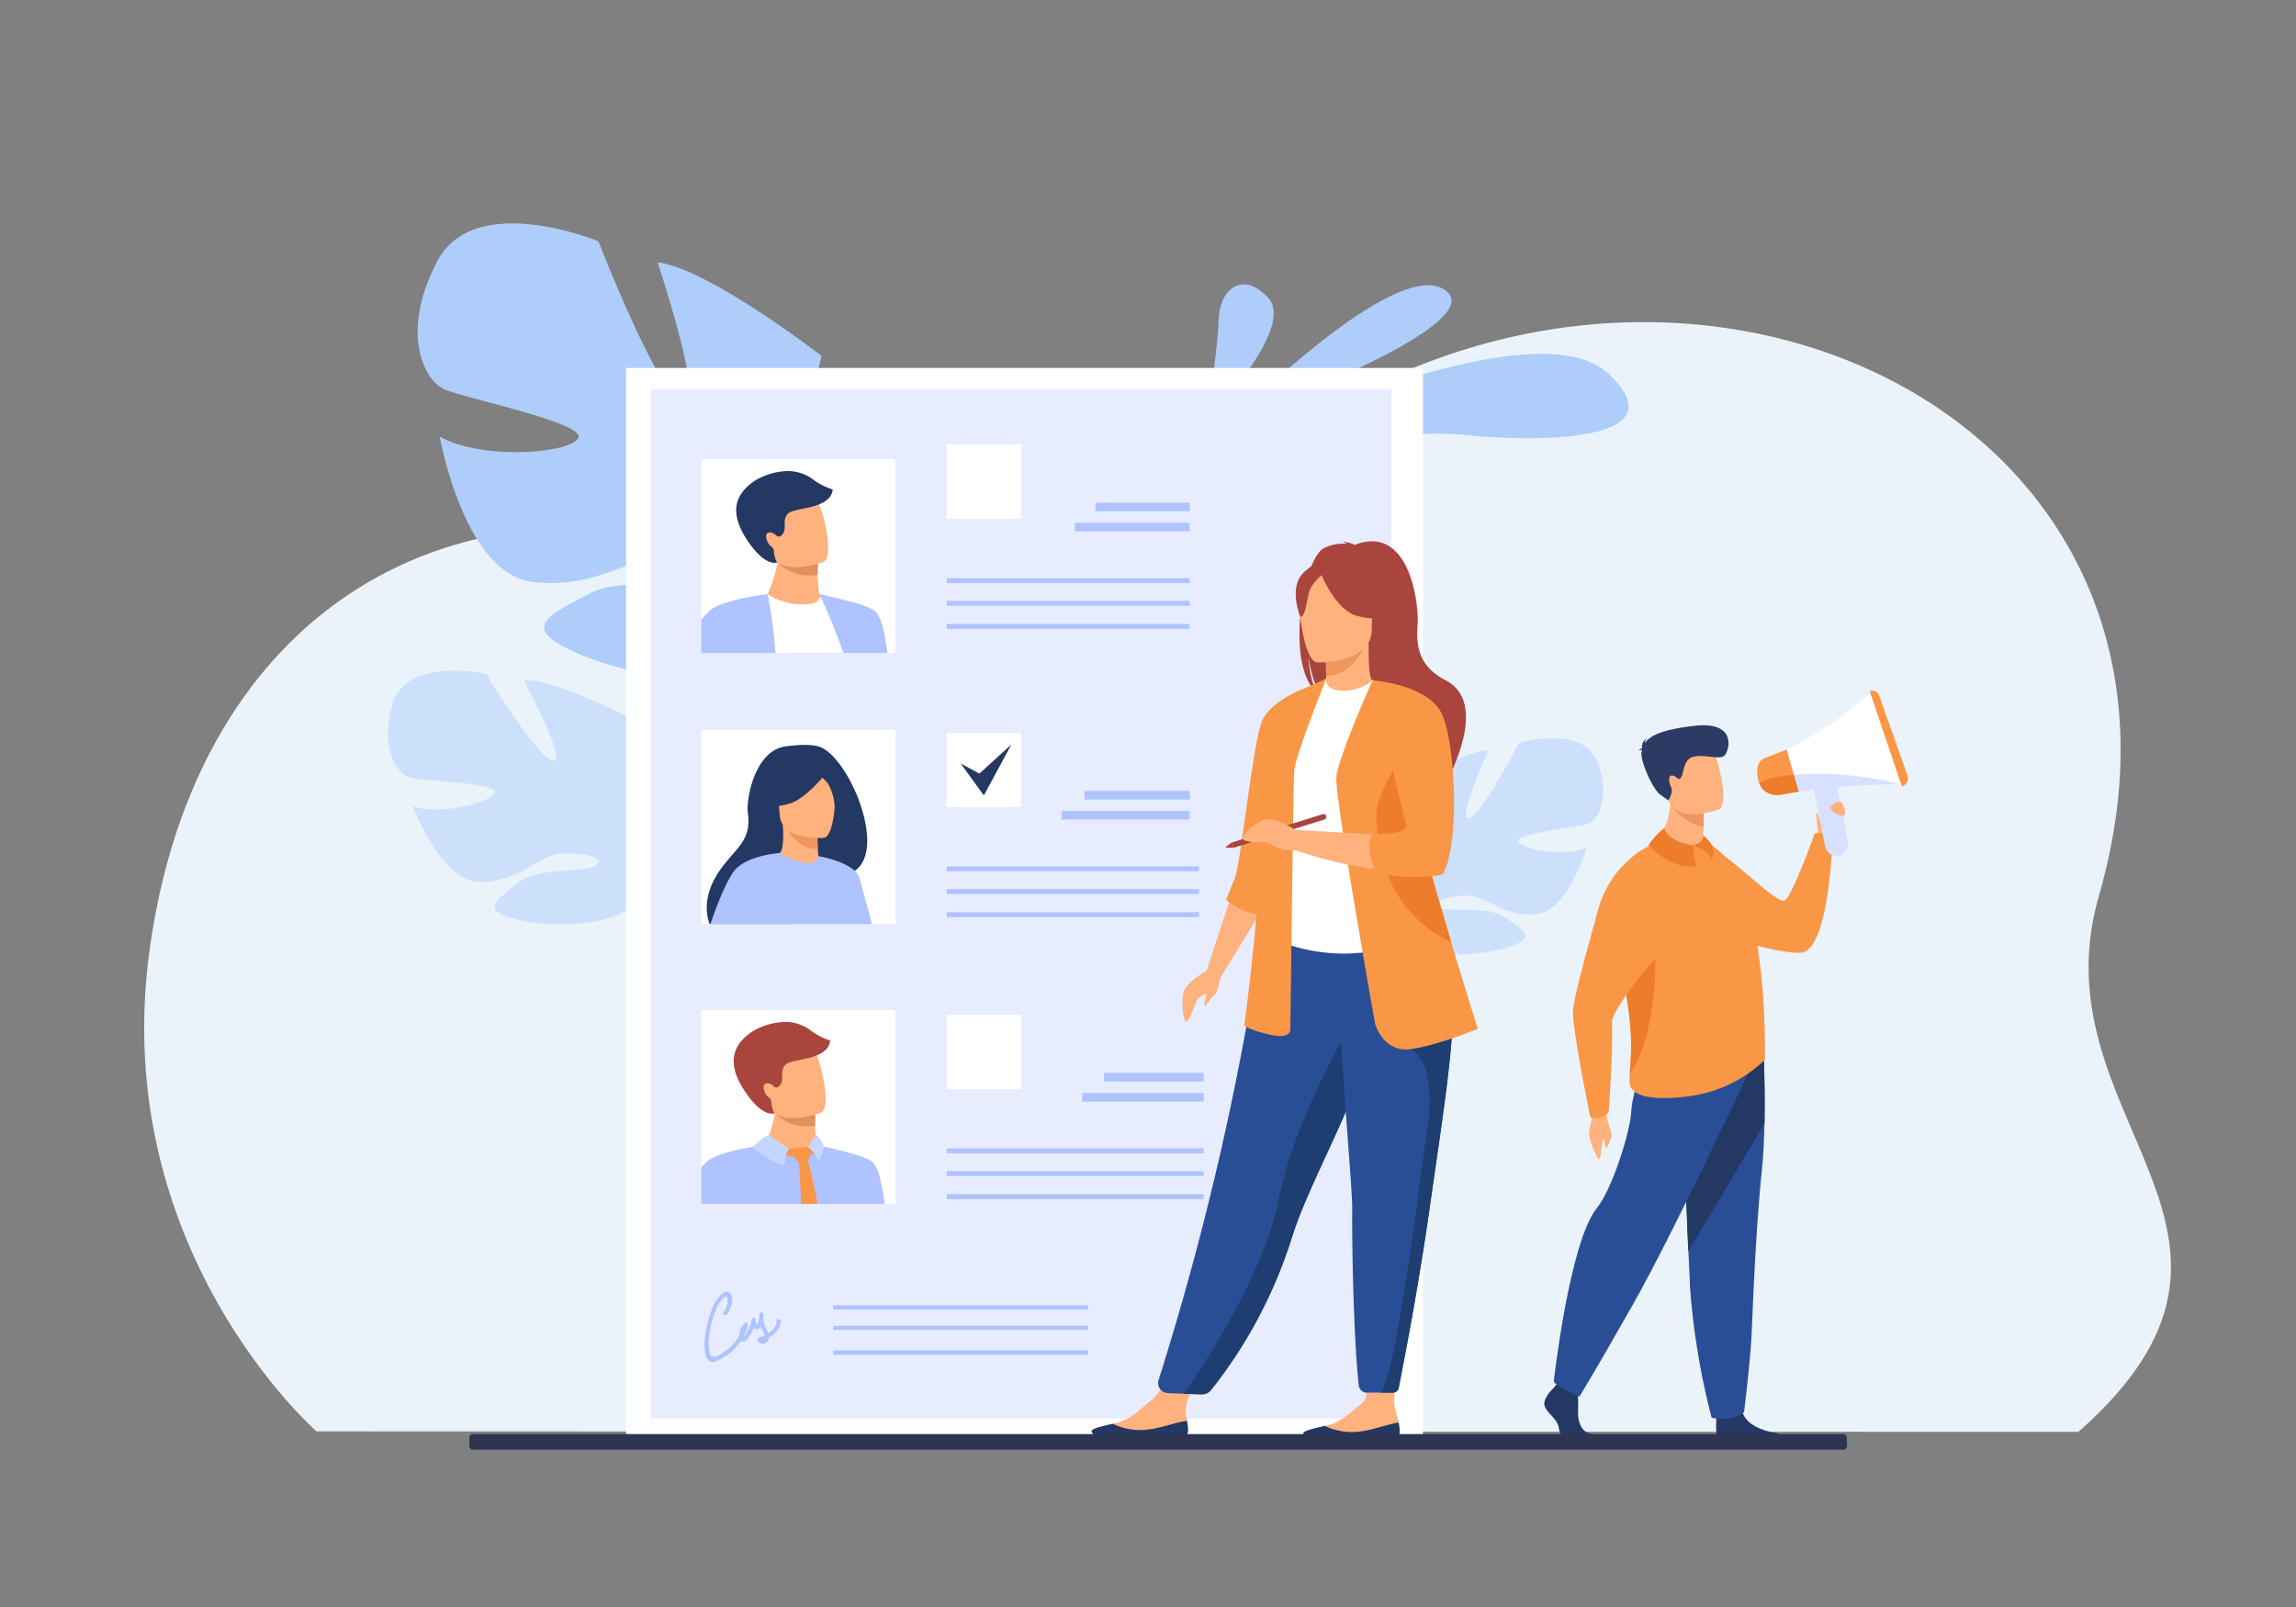 <svg id="Слой_1" data-name="Слой 1" xmlns="http://www.w3.org/2000/svg" xmlns:xlink="http://www.w3.org/1999/xlink" viewBox="0 0 500 350"><rect x="0" y="0" width="500" height="350" fill="#808080" stroke="none"/><defs><style>.cls-1{fill:#fff;}.cls-2{fill:#ebf3fa;}.cls-3{fill:#afcdfb;}.cls-4{fill:#cde0fb;}.cls-5{fill:#e7edff;}.cls-6{clip-path:url(#clip-path);}.cls-7{fill:#88a0e2;}.cls-8{fill:#ffb27d;}.cls-9{fill:#e2915a;}.cls-10{fill:#233862;}.cls-11{fill:#aec3ff;}.cls-12{fill:#9db0f4;}.cls-13{clip-path:url(#clip-path-2);}.cls-14{fill:#a9453d;}.cls-15{fill:#f99746;}.cls-16{fill:#c5d7ff;}.cls-17{fill:#ed975d;}.cls-18{fill:#2a4e96;}.cls-19{fill:#5f9aa8;}.cls-20{fill:#1e3d70;}.cls-21{fill:#ed7d2b;}.cls-22{fill:#ed985f;}.cls-23{fill:#2c3a64;}.cls-24{fill:#d7e1ff;}.cls-25{fill:#2e3552;}</style><clipPath id="clip-path"><rect class="cls-1" x="152.75" y="99.99" width="42.23" height="42.23"/></clipPath><clipPath id="clip-path-2"><rect class="cls-1" x="152.75" y="219.97" width="42.23" height="42.23"/></clipPath></defs><path class="cls-2" d="M68.93,311.75s-45.18-39.48-36.4-104.51c9.09-67.32,56.9-103.15,119.27-89.55,51,11.11,83.82,4,136.54-27.78,86.45-52.09,197.88,4.3,168.73,105.23-14.11,48.85,45.09,73-4.46,116.72Z"/><path class="cls-3" d="M268.45,91.53s35.74-36.12,46.32-28.29S268.45,91.53,268.45,91.53Z"/><path class="cls-3" d="M266,98.35s67.54-32.74,84.23-17-18.35,14.78-31.37,13.36S266,98.35,266,98.35Z"/><path class="cls-3" d="M262.89,90.93s.27-1.73.63-4.27c.71-4.94,1.77-13,1.87-17.1.16-6.29,5.07-10.9,10.8-4.68S265,89.15,265,89.15Z"/><path class="cls-4" d="M85.57,153.13c3.13-10.15,20.32-6.36,20.32-6.36s11.13,18.35,14.53,18.89S114,148.12,114,148.12c6.64-.41,23.24,8.28,23.24,8.28s-1.79,20.9,1.64,20.59.64-18.59.64-18.59c6.34,2.15,12.07,9.83,12.07,9.83,7.05,12.43-9.27,20.85-9.27,20.85A34,34,0,0,0,146,204.82h0a24.62,24.62,0,0,1,1.9,4.22l-1.75-.06c-.12-.47-.26-.93-.42-1.37h0v0l-.47-1.14h0c-.5-1.07-.83-1.85-1-2.41h0c-1.49-3.33-3.65-7.69-5.15-8.64a3.37,3.37,0,0,0,.4-.78l-.4.78c-3.21,6.31-18.2,6.86-26.47,4.87s-4.56-4.22,0-7.88,14-2.33,16.81-3.73-1.18-3-6.75-2.8-8.53,5.7-17.53,6.24-15.26-16.56-15.26-16.56c6.13,2.14,17.36-.9,17.86-3s-16-2.47-18.5-3.2S82.44,163.29,85.57,153.13Z"/><path class="cls-4" d="M347.87,165.9c-3.17-8.2-17.12-4.07-17.12-4.07s-8.11,15.76-10.88,16.41,4.3-14.83,4.3-14.83c-5.5,0-18.67,8.17-18.67,8.17s2.68,17.12-.17,17.06-1.6-15.28-1.6-15.28c-5.1,2.13-9.37,8.8-9.37,8.8-5.1,10.65,8.84,16.65,8.84,16.65A28.15,28.15,0,0,1,301,212h0a20.72,20.72,0,0,0-1.32,3.59l1.44-.15c.08-.39.17-.78.27-1.15h0c.07-.24.18-.57.32-1h0c.35-.91.58-1.57.72-2h0c1-2.83,2.56-6.54,3.74-7.41a2.85,2.85,0,0,1-.37-.63l.37.63c3,5,15.4,4.6,22.1,2.48s3.52-3.75-.5-6.5-11.66-1.11-14.07-2.1.8-2.57,5.4-2.69,7.36,4.2,14.81,4.12,11.62-14.53,11.62-14.53c-4.93,2.12-14.36.26-14.89-1.46s13-3,15.06-3.71S351,174.09,347.87,165.9Z"/><path class="cls-3" d="M95.13,57.06c8.1-15.76,35.2-4.5,35.2-4.5s12.91,33.36,18.33,35.25-5.46-30.68-5.46-30.68c11,1.27,35.72,20.39,35.72,20.39s-9,33.77-3.32,34.27,6.48-30.31,6.48-30.31c9.78,5.37,16.93,19.65,16.93,19.65,8,22.46-21.31,31.51-21.31,31.51s-2.88,11.77,1.53,26.92h0a41.6,41.6,0,0,1,1.88,7.48l-2.85-.61q-.1-1.22-.3-2.37V164c-.1-.48-.25-1.17-.43-2h0c-.5-1.89-.82-3.28-1-4.27h0c-1.46-5.9-3.73-13.68-5.92-15.67a5.57,5.57,0,0,0,.88-1.18l-.88,1.18c-7.12,9.4-31.88,5.93-44.87.24s-6.25-8.26,2.4-12.91,23.62.26,28.67-1.21-1-5.33-10.25-6.57-15.67,6.85-30.6,5.12-20.2-31.64-20.2-31.64c9.44,5.29,28.74,3.59,30.19.26s-25.46-8.73-29.42-10.66S87,72.81,95.13,57.06Z"/><rect class="cls-1" x="136.33" y="80.14" width="173.55" height="234.69"/><rect class="cls-5" x="141.74" y="84.71" width="161.21" height="224.26"/><rect class="cls-1" x="152.75" y="99.99" width="42.23" height="42.23"/><g class="cls-6"><polygon class="cls-7" points="187.89 183.07 154.5 183.07 178.44 129.39 186.72 147.94 189.75 165.99 187.89 183.07"/><path class="cls-1" d="M161.82,130.78l5.34-1.39,5.2-1.84a26.79,26.79,0,0,0,5.16,1.84c2.34.43,10.15,13.48,10.15,14s-6.1,39.38-6.1,39.38H152.08Z"/><path class="cls-8" d="M176.45,131.51a13.63,13.63,0,0,1-9.29-2.12,26.77,26.77,0,0,0,2.15-7,2,2,0,0,0,0-.24,7.55,7.55,0,0,0,.07-1.6l6.81.15s1.84.9,1.83,1.49c0,.31,0,.61,0,.9,0,.78,0,1.47,0,2.06.09,1.91.36,4.23.36,4.23S179.13,131.05,176.45,131.51Z"/><path class="cls-9" d="M178.08,125.16a9.44,9.44,0,0,1-8.77-2.76l-.14-.16.18-.08c1.94-.73,6.36-.34,8.77.61C178.11,123.55,178.05,124.57,178.08,125.16Z"/><path class="cls-8" d="M167.41,120.07c1.75,4.73,8,3.48,10.71,2.7.75-.22,1.22-.4,1.22-.4.82-.38,1.07-1.83,1-3.65-.17-3.61-1.63-8.7-2.46-9.92-1.24-1.84-3.31-3.71-9.39-1S165.16,114,167.41,120.07Z"/><path class="cls-10" d="M177.3,104.6a9.24,9.24,0,0,0-5.48-2,14.48,14.48,0,0,0-7.38,2.06c-4.8,3.18-5.47,7.38-1.65,13.09,4.05,6,6.51,4.72,6.51,4.72s-.47-.16-.77-2.2c0-.12,0-.22,0-.3a1.41,1.41,0,0,0-.63-1c-.74-.47-1.36-2.15-.9-2.73s1.59-.15,2,.35a.8.8,0,0,0,1.18,0c1.44-1.3,0-3.16,1.36-4.68s9.29-.83,9.81-5.31A14,14,0,0,1,177.3,104.6Z"/><path class="cls-11" d="M178.44,129.39s8.36,17.26,9.45,30.58a132.92,132.92,0,0,1,0,23.1,90.29,90.29,0,0,0,6-28.42c.23-6.85-.87-19.24-3.2-21.44C189.52,132.14,186.11,131.12,178.44,129.39Z"/><path class="cls-11" d="M169.12,152.21c0,2-.1,4-.24,6.16a105.37,105.37,0,0,1-4.44,24.43H137.07s3.39-8.24,7.49-17.21c.72-1.57,1.46-3.16,2.2-4.73,3-6.38,6.18-12.46,8.48-15.52,6.11-8.15,11.92-16,11.92-16A106.25,106.25,0,0,1,169.12,152.21Z"/><path class="cls-12" d="M161.61,164.57s-5.62,2.23-17.05,1c.72-1.57,1.46-3.16,2.2-4.73Z"/><path class="cls-12" d="M169.12,152.21c0,2-.1,4-.24,6.16-3.68-.2-16.86-.92-16.8-1.11S153.3,152,153.3,152s11.08,2.69,15.8,0Z"/><path class="cls-8" d="M164,158.13s3.93-2.33,5.75-2.22,4.72.7,5.16,2.22-.65.78-3.09,1.26c-1.44.28-2.32,2.34-4.18,2.52a25.87,25.87,0,0,1-3.64-.51Z"/><path class="cls-11" d="M167.16,129.39s-10,1.19-12.66,3.66c-4.43,4.18-16.07,20-14.92,26.92.76,4.6,22,4.6,22,4.6a14.74,14.74,0,0,0,3.59-3.24c2-3.12,1.29-5.42,1.29-5.42l-13.16-4.47s6.42-6.22,11.36-6.54C168.31,144.66,167.16,129.39,167.16,129.39Z"/></g><rect class="cls-11" x="206.16" y="125.93" width="52.92" height="1.06"/><rect class="cls-11" x="206.16" y="130.88" width="52.92" height="1.06"/><rect class="cls-11" x="206.16" y="135.9" width="52.92" height="1.06"/><rect class="cls-1" x="206.16" y="96.83" width="16.19" height="16.19"/><rect class="cls-11" x="238.56" y="109.48" width="20.52" height="1.87"/><rect class="cls-11" x="234.09" y="113.86" width="24.99" height="1.87"/><rect class="cls-1" x="152.75" y="219.97" width="42.23" height="42.23"/><g class="cls-13"><path class="cls-11" d="M161.26,250.76l5.35-1.39,5.2-1.84a26.51,26.51,0,0,0,5.16,1.84c2.34.44,10.15,13.48,10.15,14s.22,39.65.22,39.65l-35.81-.27Z"/><path class="cls-8" d="M175.9,251.49a13.62,13.62,0,0,1-9.29-2.12,26.84,26.84,0,0,0,2.15-7l0-.24a6.44,6.44,0,0,0,.07-1.61l6.81.16s1.85.89,1.83,1.48c0,.31,0,.61,0,.9,0,.79,0,1.47,0,2.06.08,1.91.35,4.23.35,4.23S178.57,251,175.9,251.49Z"/><path class="cls-9" d="M177.53,245.14a9.43,9.43,0,0,1-8.77-2.75l-.14-.17.17-.07c1.94-.74,6.36-.35,8.77.6C177.56,243.54,177.5,244.55,177.53,245.14Z"/><path class="cls-8" d="M166.85,240.05c1.76,4.73,8,3.48,10.71,2.7.76-.22,1.22-.4,1.22-.4.83-.38,1.08-1.82,1-3.65-.16-3.61-1.62-8.7-2.45-9.92-1.24-1.84-3.31-3.71-9.4-1.05S164.6,234,166.85,240.05Z"/><path class="cls-14" d="M176.75,224.58a9.17,9.17,0,0,0-5.49-2,14.51,14.51,0,0,0-7.38,2.05c-4.79,3.18-5.46,7.39-1.64,13.1,4,6,6.51,4.71,6.51,4.71s-.48-.15-.78-2.2q0-.18,0-.3a1.41,1.41,0,0,0-.63-1c-.74-.47-1.36-2.15-.9-2.73s1.59-.15,2,.35a.8.8,0,0,0,1.18.05c1.44-1.3,0-3.16,1.37-4.67s9.29-.84,9.81-5.32A14,14,0,0,1,176.75,224.58Z"/><path class="cls-11" d="M177.88,249.37s8.37,17.26,9.46,30.58a132.92,132.92,0,0,1,0,23.1,90.12,90.12,0,0,0,5.95-28.42c.23-6.84-.87-19.24-3.19-21.44C189,252.12,185.56,251.1,177.88,249.37Z"/><path class="cls-11" d="M166.61,249.37h0s-10.05,1.19-12.67,3.66c-4.42,4.18-16.06,20-14.91,26.92.25,1.54,6.21,6.24,9.49,6.92.83,6.52-1.23,16.18-1.23,16.18l16.6-.27a105.32,105.32,0,0,0,4.43-24.43c.15-2.13.22-4.19.25-6.16A106.25,106.25,0,0,0,166.61,249.37Z"/><path class="cls-15" d="M167.92,247.59s4.21,3.44,6.7,4c0,0-2.32,1.22-9.58-2A4.41,4.41,0,0,1,167.92,247.59Z"/><path class="cls-15" d="M177.67,247.24a9.34,9.34,0,0,0,1.21,2.36s-.64,2.29-4.26,2C174.62,251.63,177.81,249.33,177.67,247.24Z"/><path class="cls-15" d="M171.76,250.28l5-.6s-.15,2.92-1.66,4.09C174.55,254.19,171.7,250.8,171.76,250.28Z"/><path class="cls-15" d="M174,252.07s1.14,20.88.6,30.11c-.3,5.1-1,12.46-.92,13.17s3.51,4,3.51,4,3.33-3.1,3.41-4.44a150.77,150.77,0,0,0-4.89-43.09C175.5,251.09,174,252.07,174,252.07Z"/><path class="cls-16" d="M167.48,247.24s-1.28.08-3.54,2.69c0,0,3.64,3.13,7,3.92,0,0-.14-2.42.86-3.57Z"/><path class="cls-16" d="M177.67,247.24l-1.75,2.59a8,8,0,0,1,2.38,2.93s1.22-2,1.11-3C179.41,249.72,178.59,247.55,177.67,247.24Z"/></g><rect class="cls-11" x="206.16" y="250.12" width="55.95" height="1.06"/><rect class="cls-11" x="206.16" y="255.08" width="55.95" height="1.06"/><rect class="cls-11" x="206.16" y="260.09" width="55.95" height="1.06"/><rect class="cls-1" x="206.16" y="221.02" width="16.19" height="16.19"/><rect class="cls-11" x="240.41" y="233.67" width="21.7" height="1.87"/><rect class="cls-11" x="235.69" y="238.05" width="26.42" height="1.87"/><rect class="cls-1" x="152.75" y="158.98" width="42.23" height="42.23"/><path class="cls-10" d="M178.25,162.58c-2.58-.71-6.16-.11-6.75-.07-7.07.57-9.05,11.45-8.64,14.53.76,5.68-2,7.17-5.41,11.56-3.7,4.79-4.15,9.23-2.95,12.61h18c3.86-3.39,9.12-8,12.42-10.91a5.47,5.47,0,0,0,1.25-.65C193.35,184.68,184.53,164.32,178.25,162.58Z"/><path class="cls-8" d="M178.81,188.44s-2.93,1.8-5.29,1.32-4.45-3.45-4.42-3.46c.91-.24,1.74-1.26,1.38-6.69l.42.06,7.08.94s0,2.21.11,4.28C178.19,186.64,178.4,188.28,178.81,188.44Z"/><path class="cls-17" d="M178,180.61s0,2.21.11,4.28c-3.92.14-6.22-3.3-7.19-5.22Z"/><path class="cls-8" d="M179.41,182.49s-9.25.74-9.62-5-1.82-9.56,4.08-10.27,7.18,1.41,7.77,3.3S181.81,182.15,179.41,182.49Z"/><path class="cls-10" d="M180.65,167.5s-4.68,6.21-8.51,7.45-5.58.31-5.58.31a15.62,15.62,0,0,0,2.61-5.8,2.82,2.82,0,0,1,1.92-2.12C173.83,166.5,179.11,165.24,180.65,167.5Z"/><path class="cls-10" d="M177,167.84a14.54,14.54,0,0,1,3.23,2.69,11.22,11.22,0,0,1,1.55,5.72s1.73-6.48-.58-8.95S177,167.84,177,167.84Z"/><path class="cls-11" d="M187.18,191.26a3.5,3.5,0,0,0-1.05-1.61c-2.43-2.26-7.89-3.19-7.89-3.19h0a.21.21,0,0,1,0,.06h0A2.13,2.13,0,0,1,175.9,188c-1.25,0-3.14-.54-6-2.23l0,0h0s-7.56.47-10.18,4.12c-1.42,2-3.38,6.45-5,11.37H189.9Z"/><rect class="cls-11" x="206.16" y="188.7" width="54.92" height="1.06"/><rect class="cls-11" x="206.16" y="193.65" width="54.92" height="1.06"/><rect class="cls-11" x="206.16" y="198.67" width="54.92" height="1.06"/><rect class="cls-1" x="206.16" y="159.6" width="16.19" height="16.19"/><rect class="cls-11" x="236.19" y="172.25" width="22.89" height="1.87"/><rect class="cls-11" x="231.2" y="176.62" width="27.88" height="1.87"/><polygon class="cls-10" points="209.22 166.3 214.25 173.24 220.25 162.15 213.29 168.48 209.22 166.3"/><rect class="cls-11" x="181.43" y="284.29" width="55.57" height="0.93"/><rect class="cls-11" x="181.43" y="288.74" width="55.57" height="0.93"/><rect class="cls-11" x="181.43" y="294.13" width="55.57" height="0.93"/><path class="cls-11" d="M158.31,286.28c.75-1.06,1.53-2.9.94-4.21s-1.62-.64-2.35.05a9.22,9.22,0,0,0-2.17,3.85,24.65,24.65,0,0,0-1.21,5.28c-.15,1.45-.25,3.67.68,4.9.79,1.05,2.06.19,2.93-.3a11,11,0,0,0,5.71-7.19c.08-.41-.43-.79-.75-.44a3.81,3.81,0,0,0-1.08,2.49c0,.52,0,1.35.66,1.5s1.32-.85,1.64-1.34a8.5,8.5,0,0,0,1.22-3.25l-.85-.24c-.13.84,0,2.34,1.27,2.08s1.28-2.28,1.32-3.19c0-.49-.78-.61-.87-.11a4.67,4.67,0,0,0,.1,2.43,8.33,8.33,0,0,0,.52,1.14,5.64,5.64,0,0,1,.48.95q.42,1-.72.87c-.09.21-.17.43-.26.65,2.09-.83,4.37-2,4.49-4.5,0-.58-.87-.57-.89,0-.1,2.09-2.16,3-3.84,3.64a.45.45,0,0,0-.27.65,1.26,1.26,0,0,0,2.28-.09,2.26,2.26,0,0,0-.12-1.93c-.57-1.23-1.2-2.15-.92-3.58l-.87-.12a5.66,5.66,0,0,1-.2,1.42,2.16,2.16,0,0,1-.16.49c-.14.55-.3.37-.49-.56.08-.56-.76-.81-.85-.24a8.07,8.07,0,0,1-1.14,3c-.28.42-.68,1.26-.64.29a2.89,2.89,0,0,1,.82-1.86l-.74-.43a9.23,9.23,0,0,1-3.19,5.2,9.73,9.73,0,0,1-2.73,1.8,1.39,1.39,0,0,1-1.32-.17c-.13-.12-.18-.62-.22-.8a9.71,9.71,0,0,1-.18-2.15,20.83,20.83,0,0,1,1.49-6.77,7.33,7.33,0,0,1,1.7-2.78c1-.95,1,.57.87,1.26a5,5,0,0,1-.85,1.82c-.34.46.43.91.76.45Z"/><path class="cls-8" d="M258.73,311.73c-.16,2.18-3.23,2.2-6.72,1.8s-2.57.47-7.45.54-6.57-1.54-6.81-2.24,2.15-1.14,4.66-1.76l1-.23c2.83-.72,4.71-2.85,7.14-4.7s5.27-8.12,5.27-8.12l6.67-.3s-2.81,5.7-3.86,8.16a8,8,0,0,0-.09,4.58A8.63,8.63,0,0,1,258.73,311.73Z"/><path class="cls-10" d="M252,313.53c-3.49-.41-2.57.47-7.45.54s-6.57-1.54-6.81-2.24,2.15-1.14,4.66-1.76l0,.05a13.66,13.66,0,0,0,7.17,1.28c3.28-.32,6.63-1.69,8.89-1.94a8.63,8.63,0,0,1,.23,2.27C258.57,313.91,255.5,313.93,252,313.53Z"/><path class="cls-8" d="M304.82,312.18c-.16,2.18-3.23,2.21-6.72,1.8s-2.56.49-7.45.56-6.57-1.54-6.8-2.24,2.14-1.14,4.65-1.76l1-.23c2.83-.73,4.71-2.86,7.14-4.71s0-12.18,0-12.18l7.34-.71s-.35,8.77-.35,12.75c0,1.58.73,3.09,1,4.45A8.63,8.63,0,0,1,304.82,312.18Z"/><path class="cls-10" d="M298.1,314c-3.49-.4-2.56.49-7.45.56s-6.57-1.54-6.8-2.24,2.14-1.14,4.65-1.76l0,0a13.78,13.78,0,0,0,7.17,1.28c3.28-.34,6.63-1.71,8.89-2a8.63,8.63,0,0,1,.23,2.27C304.66,314.36,301.59,314.39,298.1,314Z"/><path class="cls-14" d="M283.4,132.16c-1.26-5.2.57-7.62,2.22-8.91.78-1.91,1.68-3.29,2.59-3.81a9.38,9.38,0,0,1,5.07-1,2.35,2.35,0,0,0-1.07-.5,7.8,7.8,0,0,1,2.8.73c12.07-4.65,14,13.11,13.71,17.23s-.22,9,6.06,12.24c12,6.2-4,29.58-4,29.58.3-3.34-15.08-20.93-23.11-26.2-1.95-2.88-2.65-8-2.7-8.36a22.14,22.14,0,0,0,1.64,7.56C283,147.39,282.43,139.3,283.4,132.16Z"/><path class="cls-8" d="M288.16,151.81s3.88,2.05,6.83,1.25c2.77-.76,4.58-4.35,4.54-4.36-1.18-.23-1.51-1.84-1.49-8.77l-.53.1-8.92,1.77s.21,2.8.21,5.45C288.81,149.47,288.67,151.57,288.16,151.81Z"/><path class="cls-17" d="M288.59,141.8s.21,2.8.21,5.45c5-.14,7.63-4.69,8.71-7.22Z"/><path class="cls-18" d="M252.31,300.55a2.18,2.18,0,0,0,2,2.85l3.49.17,3.68.11a3,3,0,0,0,2.39-1.09,103.63,103.63,0,0,0,17.49-33.12c.16-.49.32-1,.49-1.49,3.63-10.58,11.15-23.86,15.11-35.88.64-1.91,1.2-3.71,1.71-5.42.16-.54.32-1.08.47-1.61a127.64,127.64,0,0,0,4.55-23.93l-28.62.23A630.86,630.86,0,0,1,252.31,300.55Z"/><path class="cls-1" d="M279.05,184.92c.08,13.62-2,19.46-2,19.46A38.45,38.45,0,0,0,303.88,206c.17-.06,10.42-3,10.42-3-.25-.55-2.27-9.66-2.51-10.17-3.08-6.6-3.91-9.38-4.28-11.41a43.33,43.33,0,0,1-.35-11.41,91.8,91.8,0,0,1,3.53-17.92,92.39,92.39,0,0,1-11.82-4c-.95,1.19-3.85,2.43-6.37,2.37-2.9-.07-3.84-1.31-3.69-2.66-3.09,1.72-5.56,3.34-5.56,3.34-2.63,4.57-8,9-8.34,16C274.81,168.89,279.05,184.54,279.05,184.92Z"/><path class="cls-19" d="M303.67,186.44c1.25,1.77,3.65,12.53,9.62,13.88-3.08-7.67-5.41-11-5.78-13.39a58.35,58.35,0,0,1-.35-13.25c-2-3.5-3.49-5.91-3.49-5.91-.16-.56-3.18-9.89-4.14-1.55S302.27,184.46,303.67,186.44Z"/><path class="cls-8" d="M286.93,144.3s11.8.2,11.81-7.16,1.54-12.28-6-12.72-9,2.37-9.61,4.83S283.86,144.06,286.93,144.3Z"/><path class="cls-14" d="M287.36,124.24s3.24,8.63,8.2,9.91,7.11-.06,7.11-.06a14,14,0,0,1-4.6-8.3S289.8,120.14,287.36,124.24Z"/><path class="cls-14" d="M288.16,124.94s-2.41,1.93-3,3.8-.85,5.73-2,5.6c0,0-2.43-5.86.31-9.18C286.39,121.64,288.16,124.94,288.16,124.94Z"/><polygon class="cls-8" points="268.35 194.37 262.77 211.38 265.95 212.65 275.17 197.63 268.35 194.37"/><path class="cls-15" d="M283.38,150.17s-6.57,2.61-8.48,6.68S270.12,188.2,269,191s-2,5-2,5,3.32,2.79,6.65,3S283.38,150.17,283.38,150.17Z"/><path class="cls-15" d="M288.81,147.83s-6.83,16.87-7,20.29S281,224,281,224s.4,2.41-4.22,1.4-5.82-2-5.82-2,4.42-32.34,3.21-43.59,9.24-29.6,9.24-29.6Z"/><path class="cls-20" d="M257.78,303.57l4,.12a2.31,2.31,0,0,0,1.85-.84,103.18,103.18,0,0,0,17.71-33.38c.16-.49.32-1,.49-1.49,3.63-10.58,11.15-23.86,15.11-35.88.64-1.91,1.2-3.71,1.71-5.42.16-.54.32-1.08.47-1.61l-4.21-3.2s-12.66,20.49-16.57,39.78C274.93,278.4,261.3,298.56,257.78,303.57Z"/><path class="cls-18" d="M294.47,263.44c-.07,8.88.35,28.65,1.43,38.32a1.75,1.75,0,0,0,1.74,1.55h3l2.83,0a1.16,1.16,0,0,0,1.11-.93c3-15.11,5.09-27.67,6.65-38.51,1.3-9.08,2.46-16.87,3.35-23.57s1.52-12.39,1.74-17.16c0-.76.06-1.49.07-2.2s0-1.4,0-2.08l-24.74-2.41C292,232.87,294.51,258,294.47,263.44Z"/><path class="cls-20" d="M300.62,303.31l2.63,0a1.4,1.4,0,0,0,1.35-1.12c2.95-15,5.06-27.52,6.61-38.32,1.3-9.08,2.46-16.87,3.35-23.57s1.52-12.39,1.74-17.16l-9.08,5.33s5.8,2.05,3.59,17.52S303.7,301.12,300.62,303.31Z"/><path class="cls-15" d="M299.46,223s1.74,6.3,7.76,5.49,14.6-4.42,14.6-4.42-2.57-8.13-5.78-18.83c-3.87-12.94-8.67-29.63-10.94-40.15a68.51,68.51,0,0,1-1.23-7.18l-5-9.7s-7.45,16.73-7.85,21S299.46,223,299.46,223Z"/><path class="cls-8" d="M305.47,168.49l-6.6-20.32s8.34,2.48,12.52,4.59c0,0,2.62,3.37,4.24,11.15,0,0,1.71,18.67-2.11,25.5,0,0-12.06,2.41-31.34-4.22v-4.42s21.09,1.11,25.41,1.61Z"/><path class="cls-21" d="M299.72,178c.27,6.83,1.88,20.09,16.21,27.19l.11,0c-3.87-12.94-8.67-29.63-10.94-40.15C302.47,169,299.58,174.2,299.72,178Z"/><path class="cls-15" d="M298.87,148.17s12.24.86,15.18,7.43,3.89,28.39.14,34.82c0,0-5.17,1.47-14.3-.24l-.33-.06s-2.92-7.14-.31-8.54c0,0,7.71.4,6.9-2.14S298.87,148.17,298.87,148.17Z"/><path class="cls-14" d="M268.2,183.51l.36,1.15,20.08-6.24a.79.79,0,0,0,.13-.71.56.56,0,0,0-.49-.45Z"/><polygon class="cls-14" points="266.75 184.6 268.2 183.5 268.56 184.66 266.75 184.6"/><path class="cls-8" d="M263.56,210.91s-5.09,2.81-5.76,5-.21,6.63.6,6.56,2-4.82,2.68-5.15,1.61-1.34,1.61-.61-.67,2.08-.33,2.28,1.4-1.87,2.14-2.28,1.05-3.71,1.76-4.6S263.56,210.91,263.56,210.91Z"/><path class="cls-8" d="M282.18,180.77s-4.56-2.8-6.47-2.37-6.78,4-4.43,4.72,4.23,0,5.14.52,1.56,1.57,5.76,1.55S282.18,180.77,282.18,180.77Z"/><path class="cls-8" d="M396,182.23s-.48-4.75,2-4.59,3.15,1.31,2.87,2.22a26.15,26.15,0,0,1-2.7,3.93Z"/><path class="cls-15" d="M392.12,207.5c-4.34.17-13-2.37-16.3-3.72a65.34,65.34,0,0,1-8.11-4c-.62-.36-1.21-.71-1.77-1.07a40.89,40.89,0,0,1-8.67-7s11.09-9.59,15.56-7.08c5.25,2.95,14.3,12.46,15.83,11.49,1.72-1.1,6.52-14.59,6.52-14.59,3.16-.61,3.85,1.79,3.85,1.79S398.28,207.25,392.12,207.5Z"/><path class="cls-10" d="M373.81,308.24s-.46,5.26.65,5.8l14.23,0s0-1.64-2.29-2-6.29-1.7-7-4.68S373.81,308.24,373.81,308.24Z"/><path class="cls-18" d="M384.25,244.6c-.07,3.44-.24,7-.56,10.17-1.54,15.13-2.08,33.4-2.3,36.92-.38,6.12-1.59,15.89-1.59,15.89s-2.39,2.27-7.06,1.19A159.27,159.27,0,0,1,368,279.88c0-.25,0-.49,0-.73-.1-2-.2-4.2-.31-6.62-.71-16.18-1.49-40.21-1.49-40.21L384,228.13S384.43,236,384.25,244.6Z"/><path class="cls-10" d="M384.25,244.6c-4.52,7.8-13.15,22.18-16.6,27.93-.71-16.18-1.49-40.21-1.49-40.21L384,228.13S384.43,236,384.25,244.6Z"/><path class="cls-8" d="M347,242.06s-1.11,4.34-.93,5.31a19.11,19.11,0,0,0,1.94,5c.67.81.7-3.52,1.15-4.2s.21,1.62.57,1.8.95-1.74,1.22-2.42-1-3.07-1.07-4.78S347,242.06,347,242.06Z"/><path class="cls-10" d="M338.37,302.26s-2.53,2.31-2,3.95,2.78,2.74,3.09,4.75,1.55,3.1,2.66,3.1h5.3s.81-1.41-1.16-1.84-2.72-2.78-2.6-5a39.74,39.74,0,0,0-.18-5.11l-4.2-1Z"/><path class="cls-18" d="M381.2,232.69s-16.71,35.75-25.6,51.43-11.67,20.07-11.67,20.07-5.09-2-5.56-3.38c0,0,3.4-30.28,9.36-37.66,3.36-4.17,7.31-16.69,7.5-21.07s4.09-14.83,4.09-14.83Z"/><path class="cls-15" d="M384.32,230.83a29,29,0,0,1-14.69,7.62c-4.06.78-12.3,1.53-14.34-1.36-.48-.68-.48-1.68-.38-3.25.28-4.08,1.3-12-3.32-27.79a27.13,27.13,0,0,1-.89-4.23c-1-8.1,2.4-13.85,6.41-16.41,9.79-6.26,14.57-1.94,14.57-1.94s5.6,2.62,8.15,10.24C385,209,384.32,230.83,384.32,230.83Z"/><path class="cls-8" d="M360,183.77s5.6,1.82,10.7-.29c0,0,1-.51.18-1.62a15.19,15.19,0,0,0,.08-1.76,24.62,24.62,0,0,0,0-2.82l-3.77-2.45-3.57-2.35C364.56,179.9,360,183.77,360,183.77Z"/><path class="cls-22" d="M363.83,175.33s2.67,4,7.16,4.77c.07-1.81-.05-3.66-.05-3.66l-3.74-1.61Z"/><path class="cls-8" d="M374.31,176.32s-9.07,3.39-11.08-2.2-4.55-8.91,1.15-11.3,7.61-.67,8.74,1S376.61,175.3,374.31,176.32Z"/><path class="cls-23" d="M357.58,163.44c-.1-.08-.32-.12-.76-.05a1.8,1.8,0,0,1,.77-.39,2.26,2.26,0,0,1,1.08-2.24,1.37,1.37,0,0,0-.45,1.07c1-1.48,3.38-2.89,10.67-3.74,9.61-1.13,7.69,5.55,6.6,6.51s-4.55-.41-6.8.23-2,4-2.71,4.62-.54-.26-1.68-.52-.9,1.48-.37,2.55-.62,2.84-.62,2.84l-1.77-1.27c-1.76-1.28-4.44-7.65-4.06-9.19C357.51,163.72,357.55,163.58,357.58,163.44Z"/><path class="cls-21" d="M354.91,233.84c.28-4.08,1.3-12-3.32-27.79a27.13,27.13,0,0,1-.89-4.23h0c3.44-1.14,9.7,1.39,9.7,1.39S361.87,224.14,354.91,233.84Z"/><path class="cls-15" d="M357.52,185.15a22.51,22.51,0,0,0-9.52,13c-2,7.35-5.07,18.28-5.44,21.7s3.75,23.43,3.75,23.43a2.73,2.73,0,0,0,2,.14,3.32,3.32,0,0,0,2-1.2s1-13.34.73-19.63c-.11-2.62,12.12-19.17,18.71-21.3C372.35,200.44,357.52,185.15,357.52,185.15Z"/><path class="cls-21" d="M362.44,180.39S361.26,181,359,184c0,0,4.28,5.37,10.45,4.67a20.64,20.64,0,0,1-.72-4.55S363.53,183.57,362.44,180.39Z"/><path class="cls-21" d="M368.69,184.14s3.3.86,4.09,3.23c0,0,.7-2,.09-3.19a10.37,10.37,0,0,0-2-2.32S371.36,183.32,368.69,184.14Z"/><path class="cls-1" d="M414.11,170.9a140.48,140.48,0,0,0-26.34,2.25l-1.48-3.72-1.61-4.07s14.16-6.1,22.68-14.59Z"/><path class="cls-15" d="M407.17,150.57l7,20.73h0a1.89,1.89,0,0,0,1.23-2.42l-6.18-17.41a1.54,1.54,0,0,0-2.07-.9Z"/><path class="cls-24" d="M414.11,170.9a140.48,140.48,0,0,0-26.34,2.25l-1.48-3.72C399.55,166.72,414.11,170.9,414.11,170.9Z"/><path class="cls-15" d="M391.67,172.4l-3.82.67c.06,0-3.55.7-4.73-2.49a2.67,2.67,0,0,1-.23-.69c-.92-4,1.27-4.72,1.27-4.72l4.92-1.92,1.56,5.53v0Z"/><path class="cls-21" d="M391.67,172.4l-3.82.67c.06,0-3.55.7-4.73-2.49,2.16-1.58,7.52-1.8,7.52-1.8v0Z"/><path class="cls-24" d="M400.46,186.32h0a2.53,2.53,0,0,1-3-2l-2.42-12.1a2.53,2.53,0,0,1,2-3h0a2.54,2.54,0,0,1,3,2l2.42,12.09A2.54,2.54,0,0,1,400.46,186.32Z"/><path class="cls-8" d="M400.14,174.61s-1.87.74-1.53,1.57,2.72,1.95,3.1,1.3S401.31,173.91,400.14,174.61Z"/><path class="cls-8" d="M396,181.48a28.09,28.09,0,0,1-.38-2.79c0-.88-.27-1.54-.06-1.56s.32.12.4.41.6,2,.6,2l-.17,1.69Z"/><rect class="cls-25" x="102.2" y="312.34" width="300" height="3.4" rx="0.7"/></svg>